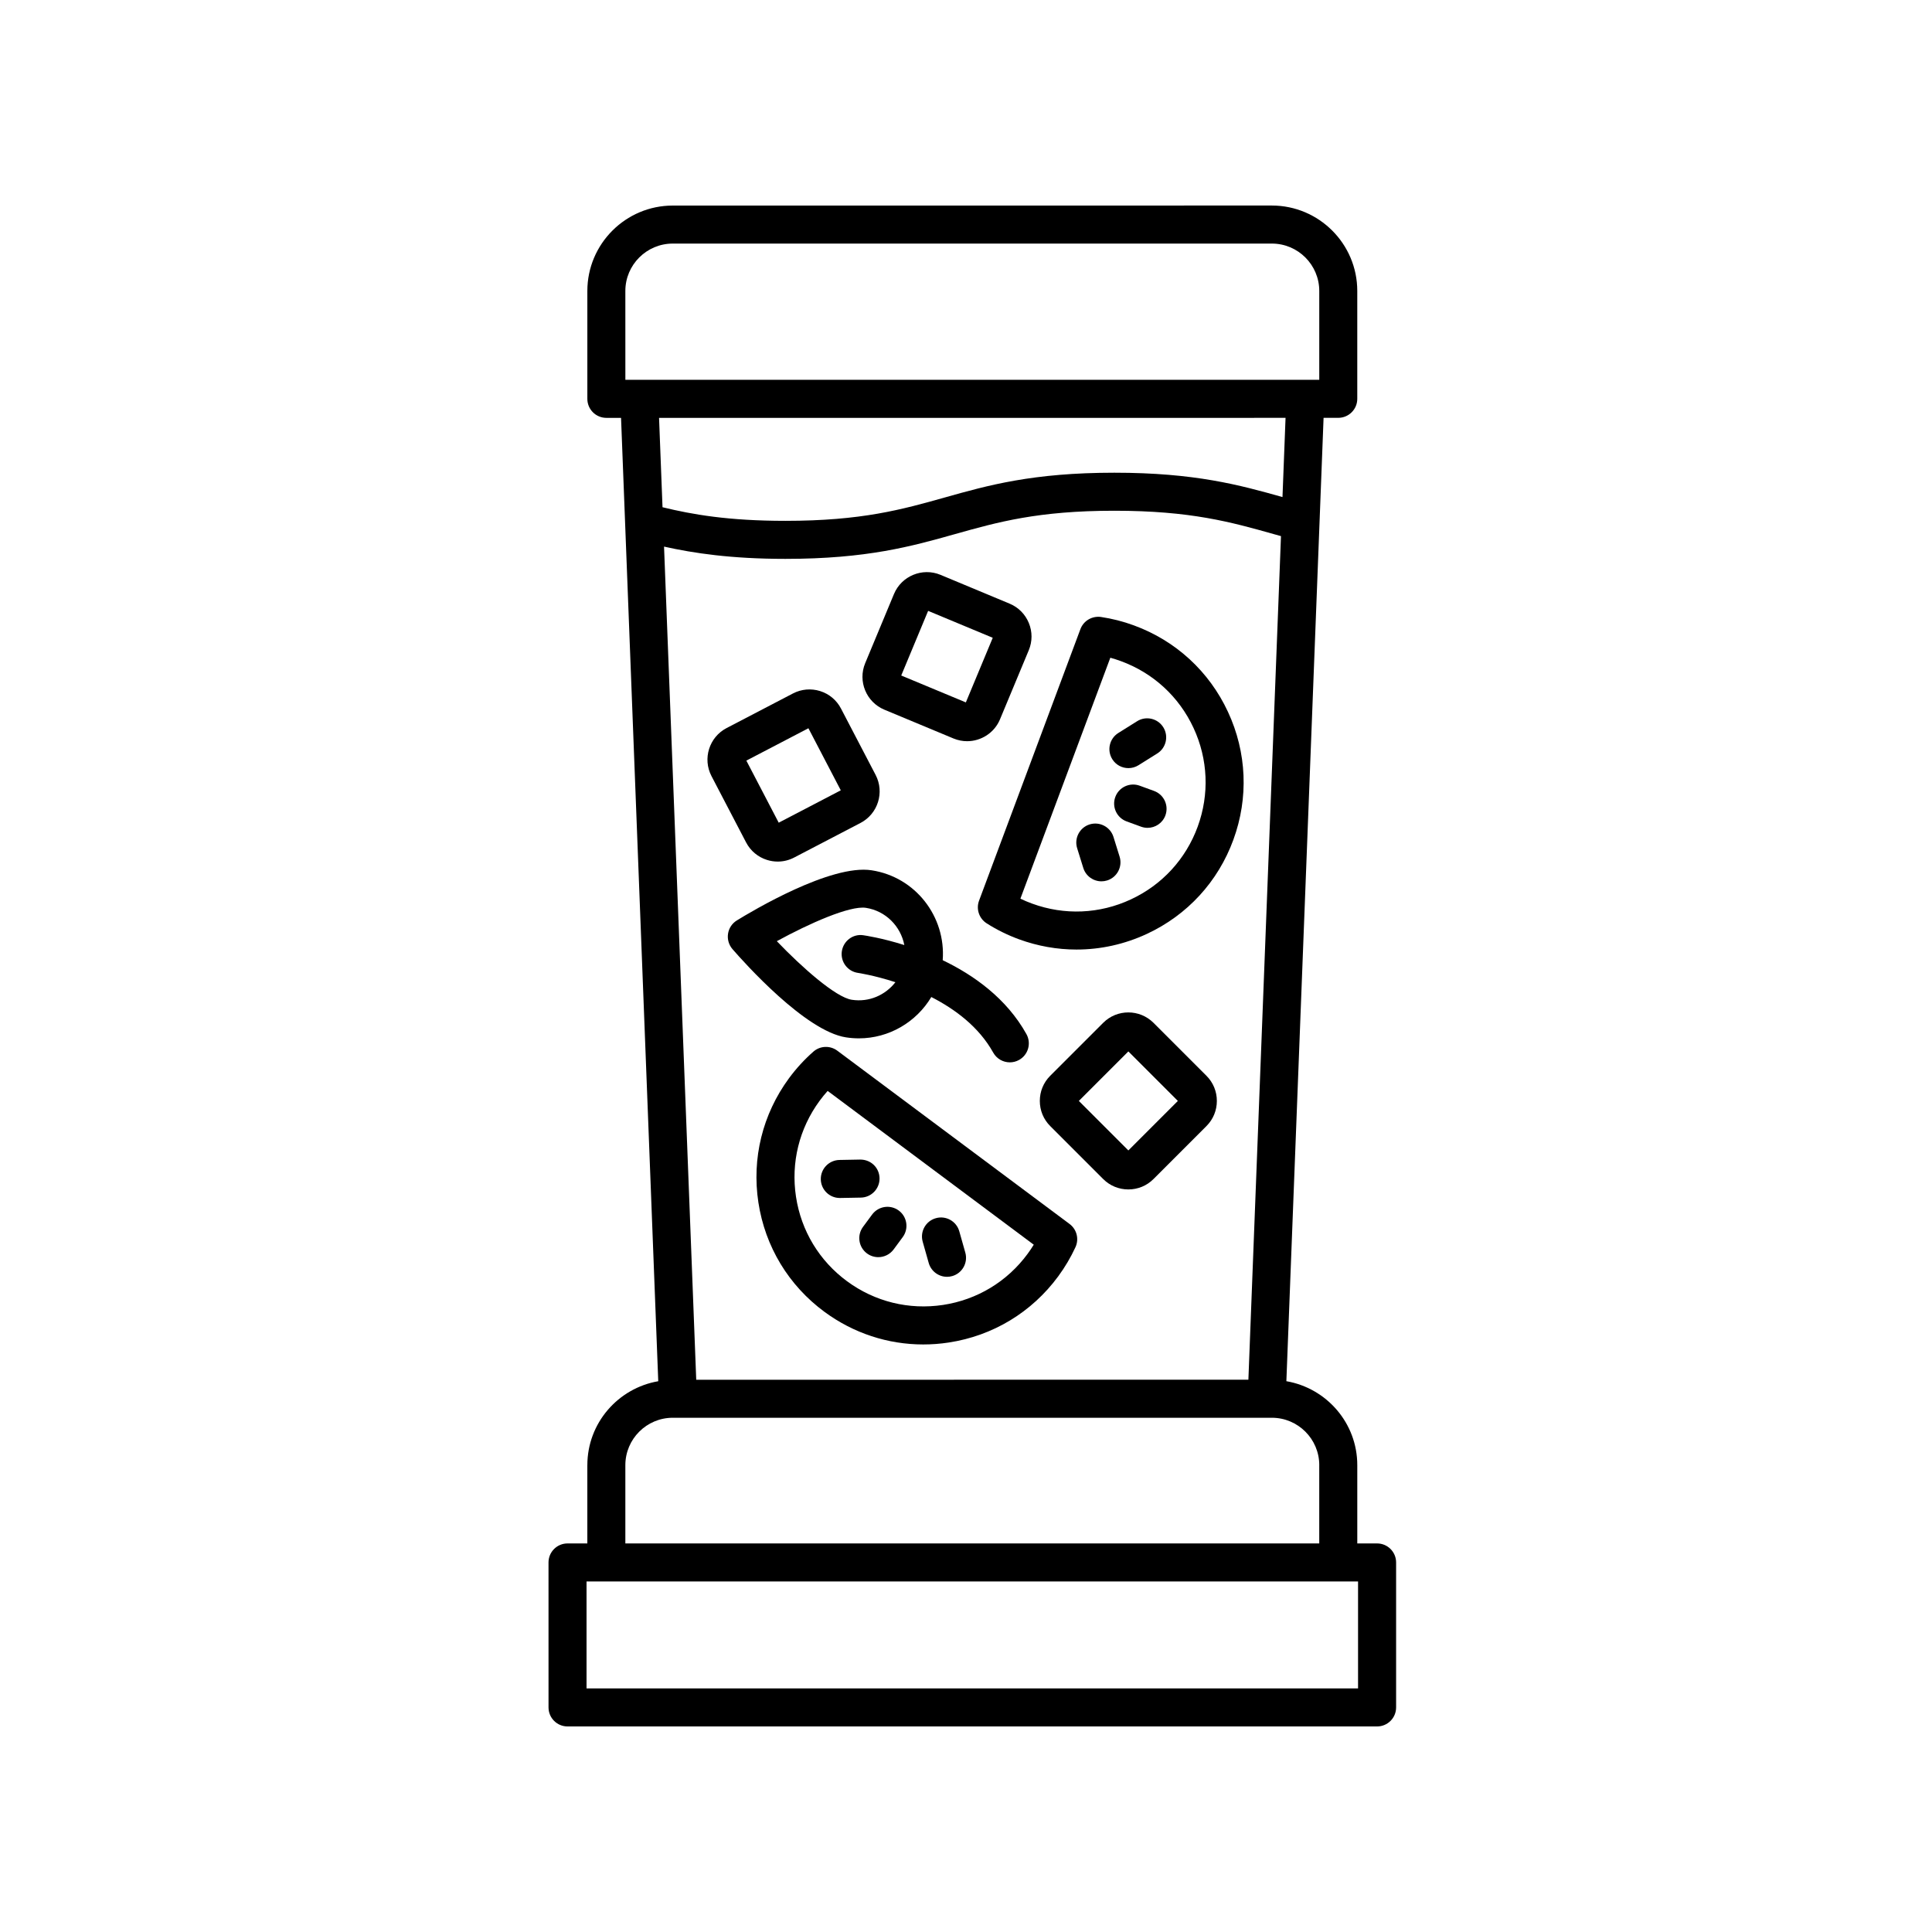 <?xml version="1.0" encoding="UTF-8"?>
<!-- Uploaded to: SVG Repo, www.svgrepo.com, Generator: SVG Repo Mixer Tools -->
<svg fill="#000000" width="800px" height="800px" version="1.1" viewBox="144 144 512 512" xmlns="http://www.w3.org/2000/svg">
 <g>
  <path d="m444.48 309.73c-2.82-1.039-5.75-1.785-8.699-2.223-2.348-0.332-4.629 0.992-5.461 3.223l-26.859 71.953c-0.832 2.227 0.012 4.734 2.019 6.012 2.691 1.715 5.578 3.133 8.578 4.231 4.957 1.809 10.102 2.715 15.23 2.715 6.359 0 12.699-1.387 18.637-4.144 10.73-4.988 18.879-13.855 22.934-24.965 4.066-11.113 3.559-23.141-1.43-33.871-4.981-10.727-13.848-18.875-24.949-22.93zm16.922 53.344c-3.141 8.578-9.43 15.434-17.719 19.281-8.281 3.859-17.578 4.254-26.164 1.109-1.055-0.383-2.098-0.82-3.102-1.309l23.832-63.848c0.934 0.258 1.859 0.551 2.766 0.887 8.586 3.133 15.434 9.426 19.285 17.719 3.848 8.281 4.238 17.574 1.102 26.16z"/>
  <path d="m449.84 353.61-3.82-1.395c-2.609-0.945-5.508 0.387-6.457 3.004-0.957 2.613 0.387 5.508 3.004 6.465l3.82 1.395c0.57 0.207 1.152 0.309 1.727 0.309 2.055 0 3.984-1.266 4.731-3.305 0.953-2.621-0.387-5.516-3.004-6.473z"/>
  <path d="m443.04 347.56c0.918 0 1.84-0.246 2.672-0.766l4.977-3.117c2.359-1.48 3.066-4.59 1.594-6.949-1.48-2.359-4.594-3.074-6.941-1.594l-4.977 3.117c-2.359 1.48-3.066 4.59-1.594 6.949 0.949 1.523 2.586 2.359 4.269 2.359z"/>
  <path d="m439.08 365.79c-0.828-2.656-3.656-4.133-6.309-3.316-2.656 0.828-4.141 3.652-3.316 6.309l1.629 5.234c0.672 2.16 2.66 3.543 4.812 3.543 0.5 0 1.004-0.074 1.496-0.227 2.656-0.828 4.141-3.652 3.316-6.309z"/>
  <path d="m365.89 422.44c-1.91-1.422-4.555-1.316-6.34 0.258-2.379 2.09-4.555 4.465-6.465 7.055-7.008 9.531-9.883 21.219-8.105 32.914 1.785 11.699 8.016 22 17.543 29.008 7.688 5.652 16.781 8.621 26.148 8.621 2.246 0 4.508-0.168 6.766-0.516 11.695-1.785 21.996-8.016 29.004-17.539 1.777-2.414 3.316-5.012 4.566-7.723 0.996-2.16 0.348-4.727-1.562-6.152zm50.445 53.828c-5.414 7.367-13.371 12.176-22.406 13.551-9.059 1.367-18.066-0.848-25.434-6.262-7.359-5.41-12.176-13.371-13.547-22.406-1.375-9.039 0.848-18.066 6.258-25.426 0.672-0.91 1.379-1.785 2.133-2.621l54.621 40.754c-0.512 0.824-1.051 1.629-1.625 2.41z"/>
  <path d="m372.7 469.14c-1.648 2.242-1.168 5.394 1.074 7.043 0.902 0.66 1.945 0.977 2.984 0.977 1.547 0 3.074-0.711 4.066-2.051l2.414-3.273c1.648-2.242 1.168-5.394-1.074-7.043-2.242-1.641-5.391-1.164-7.043 1.074z"/>
  <path d="m390.12 478.7c0.629 2.215 2.648 3.668 4.848 3.668 0.453 0 0.918-0.059 1.375-0.191 2.676-0.754 4.231-3.543 3.477-6.219l-1.598-5.648c-0.754-2.676-3.547-4.242-6.223-3.473-2.676 0.754-4.231 3.543-3.477 6.219z"/>
  <path d="m361.52 456.53c0.051 2.754 2.297 4.949 5.039 4.949h0.098l5.481-0.102c2.781-0.051 4.996-2.348 4.949-5.129-0.051-2.793-2.273-4.961-5.129-4.949l-5.481 0.102c-2.797 0.051-5.008 2.348-4.957 5.129z"/>
  <path d="m449.68 415.05c-3.668-3.656-9.645-3.672-13.32 0.004l-14.047 14.043c-1.777 1.785-2.75 4.141-2.75 6.66 0 2.523 0.977 4.891 2.754 6.66l14.043 14.043c1.777 1.777 4.141 2.754 6.664 2.754 2.523 0 4.887-0.977 6.66-2.754l14.043-14.043c1.777-1.777 2.754-4.137 2.754-6.66 0-2.519-0.977-4.883-2.754-6.66zm-6.656 33.828-13.121-13.121 13.121-13.121 13.121 13.121z"/>
  <path d="m378.36 332.07 18.332 7.637c1.18 0.488 2.402 0.719 3.602 0.719 3.691 0 7.211-2.188 8.715-5.793l7.633-18.332c0.961-2.324 0.969-4.883 0.004-7.215-0.961-2.332-2.766-4.144-5.082-5.109l-18.332-7.644c-4.793-1.98-10.316 0.293-12.316 5.078l-7.633 18.34c-1.992 4.785 0.277 10.312 5.078 12.32zm11.605-26.184 17.125 7.133-7.129 17.125-17.125-7.129z"/>
  <path d="m347.27 371.89c0.938 0.297 1.891 0.438 2.84 0.438 1.496 0 2.977-0.359 4.336-1.066l17.609-9.18c4.606-2.41 6.394-8.105 3.996-12.715l-9.184-17.602c-1.164-2.227-3.129-3.875-5.531-4.625-2.402-0.75-4.953-0.527-7.184 0.629l-17.609 9.18c-4.606 2.41-6.394 8.105-3.996 12.715l9.184 17.602c1.172 2.227 3.137 3.871 5.539 4.625zm10.969-34.895 8.578 16.449-16.449 8.578-8.578-16.449z"/>
  <path d="m299.65 532.28v20.746h-5.25c-2.781 0-5.039 2.254-5.039 5.039l0.004 38.422c0 2.785 2.258 5.039 5.039 5.039h214.54c2.781 0 5.039-2.254 5.039-5.039v-38.422c0-2.785-2.258-5.039-5.039-5.039h-5.25v-20.746c0-11.164-8.141-20.41-18.793-22.25l9.859-255.3h3.891c2.781 0 5.039-2.254 5.039-5.039v-28.586c0-12.484-10.156-22.637-22.637-22.637l-158.76 0.008c-12.484 0-22.641 10.156-22.641 22.637v28.586c0 2.785 2.258 5.039 5.039 5.039h3.891l9.859 255.3c-10.645 1.836-18.789 11.078-18.789 22.242zm28.859-22.633-8.531-220.79c7.824 1.742 17.801 3.25 32.156 3.25 21.625 0 33.488-3.336 44.961-6.566 11.309-3.18 21.992-6.188 42.215-6.188 20.258 0 30.938 3.008 42.25 6.191l1.914 0.535-8.637 223.56zm175.39 81.801h-204.46v-28.344h204.46zm-10.285-59.168v20.746h-183.89v-20.746c0-6.926 5.637-12.559 12.566-12.559h158.77c6.922 0 12.559 5.633 12.559 12.559zm-183.89-311.17c0-6.926 5.637-12.559 12.566-12.559h158.77c6.926 0 12.559 5.633 12.559 12.559v23.547h-183.89zm174.96 33.625-0.812 20.992c-11.34-3.188-23.172-6.453-44.562-6.453-21.613 0-33.473 3.336-44.941 6.566-11.316 3.18-22 6.188-42.234 6.188-15.074 0-24.66-1.676-32.562-3.606l-0.918-23.684z"/>
  <path d="m368.2 418.91c1.148 0.176 2.293 0.262 3.414 0.262 7.977 0 15.219-4.301 19.195-10.953 6.281 3.215 12.602 7.906 16.398 14.723 0.922 1.656 2.637 2.59 4.41 2.59 0.832 0 1.672-0.207 2.445-0.637 2.434-1.355 3.305-4.422 1.949-6.852-5.273-9.473-13.965-15.633-22.184-19.582 0.871-11.539-7.199-22.035-18.824-23.824-10.797-1.691-31.656 10.777-35.73 13.285-1.258 0.77-2.117 2.062-2.336 3.523-0.227 1.461 0.207 2.953 1.168 4.07 3.133 3.606 19.328 21.742 30.094 23.395zm5.273-34.324c5.281 0.816 9.219 4.902 10.184 9.863-5.992-1.891-10.418-2.535-10.887-2.602-2.742-0.418-5.301 1.543-5.68 4.301-0.379 2.754 1.547 5.301 4.301 5.68 0.105 0.016 4.301 0.645 9.906 2.465-2.656 3.41-6.984 5.367-11.566 4.656-4.246-0.656-13.145-8.516-19.863-15.527 8.5-4.652 19.344-9.484 23.605-8.836z"/>
 </g>
</svg>